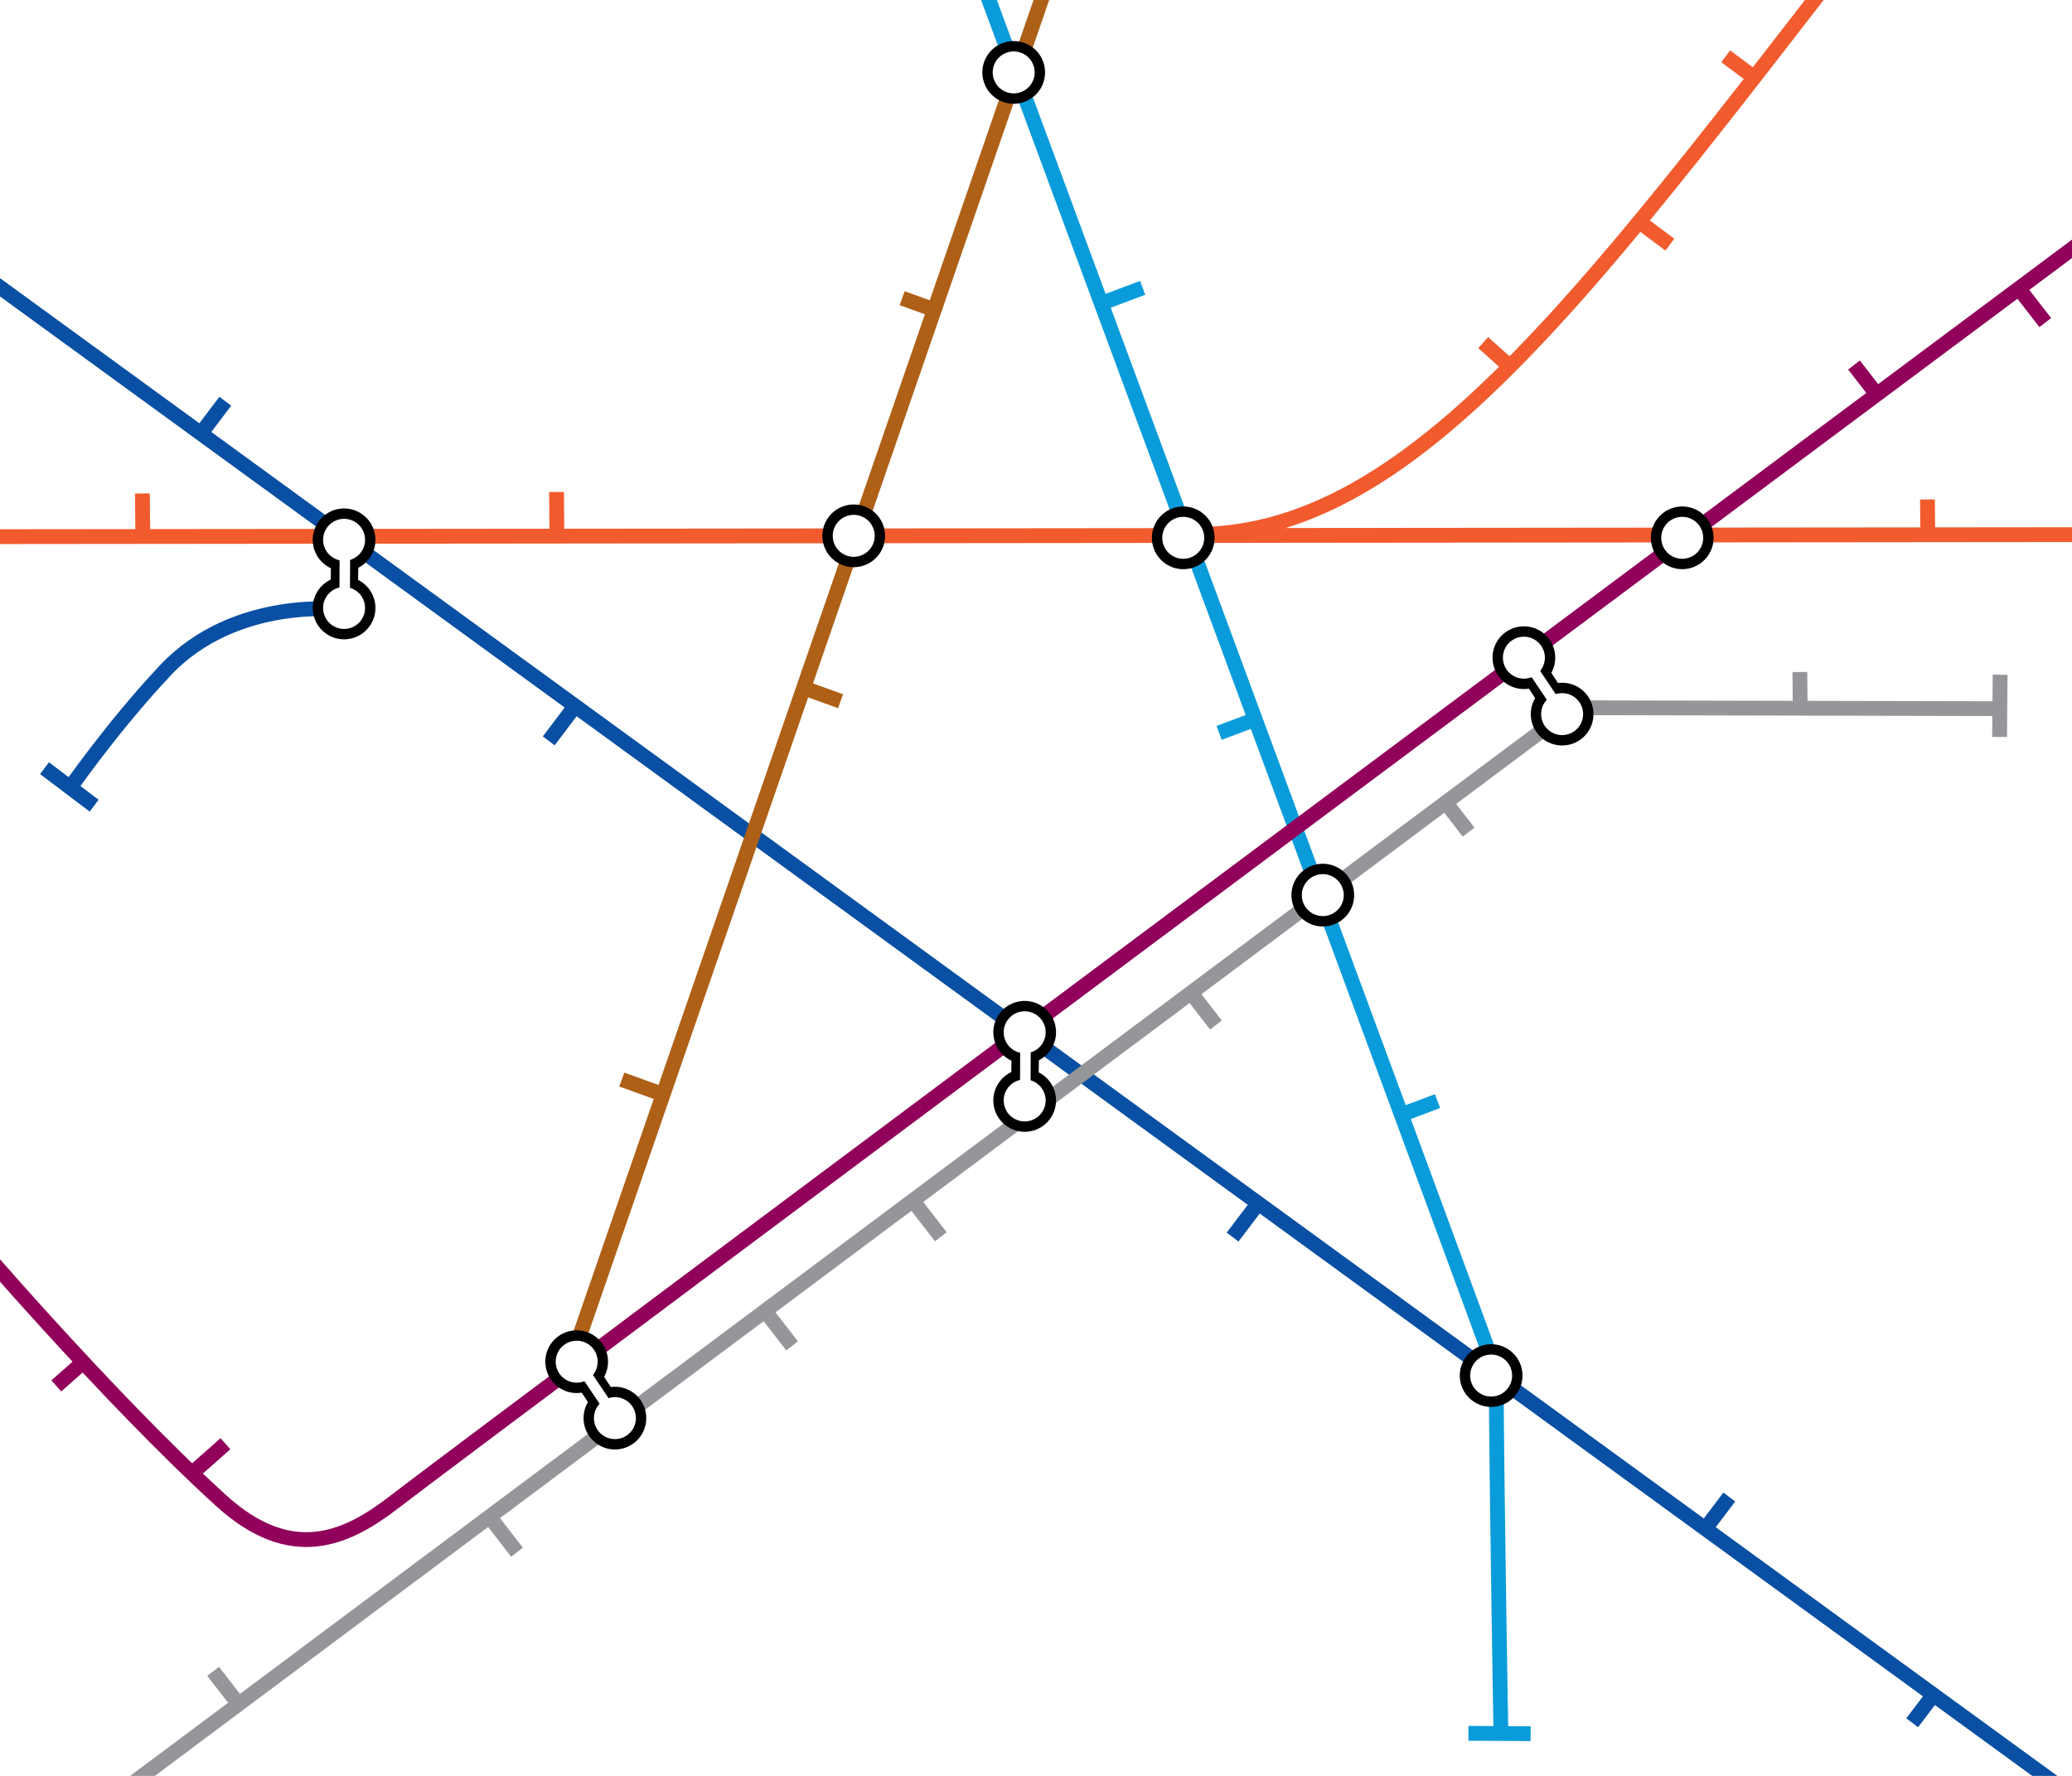 <?xml version="1.0" encoding="UTF-8" standalone="no"?>
<!-- Created with Inkscape (http://www.inkscape.org/) -->
<svg
   xmlns:dc="http://purl.org/dc/elements/1.1/"
   xmlns:cc="http://creativecommons.org/ns#"
   xmlns:rdf="http://www.w3.org/1999/02/22-rdf-syntax-ns#"
   xmlns:svg="http://www.w3.org/2000/svg"
   xmlns="http://www.w3.org/2000/svg"
   xmlns:xlink="http://www.w3.org/1999/xlink"
   xmlns:sodipodi="http://sodipodi.sourceforge.net/DTD/sodipodi-0.dtd"
   xmlns:inkscape="http://www.inkscape.org/namespaces/inkscape"
   version="1.0"
   width="700"
   height="600"
   id="svg4005"
   sodipodi:version="0.32"
   inkscape:version="0.46"
   sodipodi:docname="star.svg"
   inkscape:output_extension="org.inkscape.output.svg.inkscape">
  <sodipodi:namedview
     inkscape:window-height="1000"
     inkscape:window-width="1680"
     inkscape:pageshadow="2"
     inkscape:pageopacity="0.0"
     guidetolerance="10.0"
     gridtolerance="10.0"
     objecttolerance="10.0"
     borderopacity="1.0"
     bordercolor="#666666"
     pagecolor="#ffffff"
     id="base"
     showgrid="false"
     inkscape:zoom="0.66"
     inkscape:cx="350"
     inkscape:cy="228.78788"
     inkscape:window-x="1272"
     inkscape:window-y="-8"
     inkscape:current-layer="svg4005" />
  <defs
     id="defs4007">
    <inkscape:perspective
       sodipodi:type="inkscape:persp3d"
       inkscape:vp_x="0 : 350 : 1"
       inkscape:vp_y="0 : 1000 : 0"
       inkscape:vp_z="700 : 350 : 1"
       inkscape:persp3d-origin="350 : 233.33333 : 1"
       id="perspective91" />
  </defs>
  <g
     id="layer1"
     transform="translate(-1.515,-24.242)">
    <path
       d=""
       id="path5318"
       style="fill:none;fill-rule:evenodd;stroke:#094fa3;stroke-width:5;stroke-linecap:butt;stroke-linejoin:miter;stroke-miterlimit:4;stroke-dasharray:none;stroke-opacity:1" />
    <use
       transform="translate(3019.584,1070.808)"
       id="Wembley Central"
       x="-528.111"
       y="-150.834"
       width="1000"
       height="570"
       xlink:href="#intersection" />
    <use
       transform="translate(2788.87,1905.808)"
       id="use5340"
       x="-528.111"
       y="-150.834"
       width="1000"
       height="570"
       xlink:href="#intersection" />
    <use
       transform="translate(3340.197,1317.565)"
       id="Wembley Park"
       x="-421.063"
       y="-269.102"
       width="1000"
       height="570"
       xlink:href="#intersection" />
    <use
       transform="translate(3340.197,1317.565)"
       id="use5343"
       x="-421.063"
       y="-269.102"
       width="1000"
       height="570"
       xlink:href="#intersection" />
    <use
       transform="translate(3340.197,1317.565)"
       id="use5345"
       x="-421.063"
       y="-269.102"
       width="1000"
       height="570"
       xlink:href="#intersection" />
    <use
       transform="translate(3340.197,1317.565)"
       id="use5347"
       x="-421.063"
       y="-269.102"
       width="1000"
       height="570"
       xlink:href="#intersection" />
    <use
       transform="translate(3246.529,1303.319)"
       id="Kentish Town"
       x="466.547"
       y="-138.622"
       width="1000"
       height="570"
       xlink:href="#intersection" />
    <path
       d=""
       id="path15308"
       style="fill:none;fill-rule:evenodd;stroke:#094fa3;stroke-width:5.603;stroke-linecap:butt;stroke-linejoin:miter;stroke-miterlimit:4;stroke-dasharray:none;stroke-opacity:1" />
    <path
       d=""
       id="path15310"
       style="fill:none;fill-rule:evenodd;stroke:#094fa3;stroke-width:5.603;stroke-linecap:butt;stroke-linejoin:miter;stroke-miterlimit:4;stroke-dasharray:none;stroke-opacity:1" />
    <path
       d=""
       id="path15312"
       style="fill:none;fill-rule:evenodd;stroke:#094fa3;stroke-width:5.603;stroke-linecap:butt;stroke-linejoin:miter;stroke-miterlimit:4;stroke-dasharray:none;stroke-opacity:1" />
    <path
       d=""
       id="path15314"
       style="fill:none;fill-rule:evenodd;stroke:#094fa3;stroke-width:5.603;stroke-linecap:butt;stroke-linejoin:miter;stroke-miterlimit:4;stroke-dasharray:none;stroke-opacity:1" />
    <g
       id="g15706">
      <path
         d="M -7.632,114.647 L 700.821,630.433"
         id="path15560"
         style="fill:none;fill-rule:evenodd;stroke:#094fa3;stroke-width:5;stroke-linecap:butt;stroke-linejoin:miter;stroke-miterlimit:4;stroke-dasharray:none;stroke-opacity:1" />
      <path
         d="M 323.265,-9.142 C 323.265,-9.142 506.961,486.95 506.966,487.877 C 507.221,534.874 508.61,611 508.61,611"
         id="path5322"
         style="fill:none;fill-rule:evenodd;stroke:#0a9cda;stroke-width:5;stroke-linecap:butt;stroke-linejoin:miter;stroke-miterlimit:4;stroke-dasharray:none;stroke-opacity:1" />
      <path
         d="M -8.36,667.466 L 56.041,619.481 L 532.787,263.364 L 679.283,263.676"
         id="path15369"
         style="fill:none;fill-rule:evenodd;stroke:#949699;stroke-width:5;stroke-linecap:butt;stroke-linejoin:round;stroke-miterlimit:4;stroke-dasharray:none;stroke-opacity:1" />
      <path
         d="M 117.832,230.272 C 117.832,230.272 81.164,225.328 57.238,250.867 C 38.827,270.518 24.402,291.562 24.402,291.562"
         id="path15333"
         style="fill:none;fill-rule:evenodd;stroke:#094fa3;stroke-width:5;stroke-linecap:butt;stroke-linejoin:miter;stroke-miterlimit:4;stroke-dasharray:none;stroke-opacity:1" />
      <path
         d="M -118.303,205.666 L 806.875,204.773"
         id="path4805"
         style="fill:none;fill-rule:evenodd;stroke:#f15b2e;stroke-width:5;stroke-linecap:butt;stroke-linejoin:miter;stroke-miterlimit:4;stroke-dasharray:none;stroke-opacity:1" />
      <path
         d="M 191.918,491.287 L 372.368,-30.848"
         id="path5316"
         style="fill:none;fill-rule:evenodd;stroke:#ae6017;stroke-width:5;stroke-linecap:butt;stroke-linejoin:miter;stroke-miterlimit:4;stroke-dasharray:none;stroke-opacity:1" />
      <path
         d="M -11.649,438.383 C -11.649,438.383 37.044,495.595 76.169,531.192 C 99.821,552.71 118.442,544.302 134.675,531.739 C 162.577,510.144 710.119,101.897 710.119,101.897"
         id="path5320"
         style="fill:none;fill-rule:evenodd;stroke:#91005a;stroke-width:5;stroke-linecap:butt;stroke-linejoin:miter;stroke-miterlimit:4;stroke-dasharray:none;stroke-opacity:1" />
      <path
         d="M -141.421,359.398 C -141.421,383.945 -161.321,403.844 -185.868,403.844 C -210.415,403.844 -230.315,383.945 -230.315,359.398 C -230.315,334.85 -210.415,314.951 -185.868,314.951 C -161.321,314.951 -141.421,334.85 -141.421,359.398 z"
         transform="matrix(0.169,0.105,-0.105,0.169,638.982,164.729)"
         id="path13614"
         style="fill:#ffffff;fill-opacity:1;stroke:#000000;stroke-width:17.624;stroke-linecap:butt;stroke-linejoin:round;stroke-miterlimit:4;stroke-dasharray:none;stroke-dashoffset:0;stroke-opacity:1" />
      <path
         d="M 655.569,-28.645 C 546.175,110.621 482.957,207.73 401.925,204.747"
         id="path13624"
         style="fill:none;fill-rule:evenodd;stroke:#f15b2e;stroke-width:5;stroke-linecap:butt;stroke-linejoin:miter;stroke-miterlimit:4;stroke-dasharray:none;stroke-opacity:1" />
      <path
         d="M -141.421,359.398 C -141.421,383.945 -161.321,403.844 -185.868,403.844 C -210.415,403.844 -230.315,383.945 -230.315,359.398 C -230.315,334.85 -210.415,314.951 -185.868,314.951 C -161.321,314.951 -141.421,334.85 -141.421,359.398 z"
         transform="matrix(0.169,0.105,-0.105,0.169,470.411,164.729)"
         id="path13616"
         style="fill:#ffffff;fill-opacity:1;stroke:#000000;stroke-width:17.624;stroke-linecap:butt;stroke-linejoin:round;stroke-miterlimit:4;stroke-dasharray:none;stroke-dashoffset:0;stroke-opacity:1" />
      <g
         transform="translate(-13.07,2.565)"
         id="g15326">
        <path
           d="M -141.421,359.398 C -141.421,383.945 -161.321,403.844 -185.868,403.844 C -210.415,403.844 -230.315,383.945 -230.315,359.398 C -230.315,334.85 -210.415,314.951 -185.868,314.951 C -161.321,314.951 -141.421,334.85 -141.421,359.398 z"
           transform="matrix(0.169,0.105,-0.105,0.169,199.979,162.836)"
           id="path13608"
           style="opacity:1;fill:#ffffff;fill-opacity:1;stroke:#000000;stroke-width:17.624;stroke-linecap:butt;stroke-linejoin:round;stroke-miterlimit:4;stroke-dasharray:none;stroke-dashoffset:0;stroke-opacity:1" />
        <path
           d="M -141.421,359.398 C -141.421,383.945 -161.321,403.844 -185.868,403.844 C -210.415,403.844 -230.315,383.945 -230.315,359.398 C -230.315,334.85 -210.415,314.951 -185.868,314.951 C -161.321,314.951 -141.421,334.85 -141.421,359.398 z"
           transform="matrix(0.169,0.105,-0.105,0.169,199.979,185.863)"
           id="path15318"
           style="opacity:1;fill:#ffffff;fill-opacity:1;stroke:#000000;stroke-width:17.624;stroke-linecap:butt;stroke-linejoin:round;stroke-miterlimit:4;stroke-dasharray:none;stroke-dashoffset:0;stroke-opacity:1" />
        <path
           d="M 128.163,211.41 L 128.037,219.239"
           id="path15320"
           style="fill:none;fill-rule:evenodd;stroke:#000000;stroke-width:3.5;stroke-linecap:butt;stroke-linejoin:miter;stroke-miterlimit:4;stroke-dasharray:none;stroke-opacity:1" />
        <path
           d="M 133.908,211.915 L 133.782,219.744"
           id="path15322"
           style="fill:none;fill-rule:evenodd;stroke:#000000;stroke-width:3.5;stroke-linecap:butt;stroke-linejoin:miter;stroke-miterlimit:4;stroke-dasharray:none;stroke-opacity:1" />
        <path
           d="M 131.099,207.527 L 131.035,223.627"
           id="path15324"
           style="fill:none;fill-rule:evenodd;stroke:#ffffff;stroke-width:3.563;stroke-linecap:butt;stroke-linejoin:miter;stroke-miterlimit:4;stroke-dasharray:none;stroke-opacity:1" />
      </g>
      <path
         d="M 16.549,283.783 L 33.325,296.448"
         id="path15335"
         style="fill:none;fill-rule:evenodd;stroke:#094fa3;stroke-width:5;stroke-linecap:butt;stroke-linejoin:miter;stroke-miterlimit:4;stroke-dasharray:none;stroke-opacity:1" />
      <path
         d="M 69.216,170.922 L 77.633,159.801"
         id="path15339"
         style="fill:none;fill-rule:evenodd;stroke:#094fa3;stroke-width:5;stroke-linecap:butt;stroke-linejoin:miter;stroke-miterlimit:4;stroke-dasharray:none;stroke-opacity:1" />
      <path
         d="M 186.899,274.549 L 195.316,263.429"
         id="path15341"
         style="fill:none;fill-rule:evenodd;stroke:#094fa3;stroke-width:5;stroke-linecap:butt;stroke-linejoin:miter;stroke-miterlimit:4;stroke-dasharray:none;stroke-opacity:1" />
      <path
         d="M 417.934,442.208 L 426.351,431.088"
         id="path15343"
         style="fill:none;fill-rule:evenodd;stroke:#094fa3;stroke-width:5;stroke-linecap:butt;stroke-linejoin:miter;stroke-miterlimit:4;stroke-dasharray:none;stroke-opacity:1" />
      <path
         d="M 577.322,541.143 L 585.739,530.022"
         id="path15345"
         style="fill:none;fill-rule:evenodd;stroke:#094fa3;stroke-width:5;stroke-linecap:butt;stroke-linejoin:miter;stroke-miterlimit:4;stroke-dasharray:none;stroke-opacity:1" />
      <path
         d="M -141.421,359.398 C -141.421,383.945 -161.321,403.844 -185.868,403.844 C -210.415,403.844 -230.315,383.945 -230.315,359.398 C -230.315,334.85 -210.415,314.951 -185.868,314.951 C -161.321,314.951 -141.421,334.85 -141.421,359.398 z"
         transform="matrix(0.169,0.105,-0.105,0.169,574.43,447.768)"
         id="path15347"
         style="fill:#ffffff;fill-opacity:1;stroke:#000000;stroke-width:17.624;stroke-linecap:butt;stroke-linejoin:round;stroke-miterlimit:4;stroke-dasharray:none;stroke-dashoffset:0;stroke-opacity:1" />
      <path
         d="M 497.606,609.862 L 518.626,609.986"
         id="path15353"
         style="fill:none;fill-rule:evenodd;stroke:#0a9cda;stroke-width:5;stroke-linecap:butt;stroke-linejoin:miter;stroke-miterlimit:4;stroke-dasharray:none;stroke-opacity:1" />
      <path
         d="M 647.528,606.298 L 655.945,595.177"
         id="path15355"
         style="fill:none;fill-rule:evenodd;stroke:#094fa3;stroke-width:5;stroke-linecap:butt;stroke-linejoin:miter;stroke-miterlimit:4;stroke-dasharray:none;stroke-opacity:1" />
      <path
         d="M 474.114,401.158 L 487.17,396.255"
         id="path15357"
         style="fill:none;fill-rule:evenodd;stroke:#0a9cda;stroke-width:5;stroke-linecap:butt;stroke-linejoin:miter;stroke-miterlimit:4;stroke-dasharray:none;stroke-opacity:1" />
      <path
         d="M 413.378,271.859 L 426.435,266.956"
         id="path15359"
         style="fill:none;fill-rule:evenodd;stroke:#0a9cda;stroke-width:5;stroke-linecap:butt;stroke-linejoin:miter;stroke-miterlimit:4;stroke-dasharray:none;stroke-opacity:1" />
      <path
         d="M 374.487,126.397 L 387.544,121.494"
         id="path15361"
         style="fill:none;fill-rule:evenodd;stroke:#0a9cda;stroke-width:5;stroke-linecap:butt;stroke-linejoin:miter;stroke-miterlimit:4;stroke-dasharray:none;stroke-opacity:1" />
      <path
         d="M -141.421,359.398 C -141.421,383.945 -161.321,403.844 -185.868,403.844 C -210.415,403.844 -230.315,383.945 -230.315,359.398 C -230.315,334.85 -210.415,314.951 -185.868,314.951 C -161.321,314.951 -141.421,334.85 -141.421,359.398 z"
         transform="matrix(0.169,0.105,-0.105,0.169,413.128,7.485)"
         id="path15363"
         style="fill:#ffffff;fill-opacity:1;stroke:#000000;stroke-width:17.624;stroke-linecap:butt;stroke-linejoin:round;stroke-miterlimit:4;stroke-dasharray:none;stroke-dashoffset:0;stroke-opacity:1" />
      <path
         d="M -141.421,359.398 C -141.421,383.945 -161.321,403.844 -185.868,403.844 C -210.415,403.844 -230.315,383.945 -230.315,359.398 C -230.315,334.85 -210.415,314.951 -185.868,314.951 C -161.321,314.951 -141.421,334.85 -141.421,359.398 z"
         transform="matrix(0.169,0.105,-0.105,0.169,359.084,164.058)"
         id="path15365"
         style="fill:#ffffff;fill-opacity:1;stroke:#000000;stroke-width:17.624;stroke-linecap:butt;stroke-linejoin:round;stroke-miterlimit:4;stroke-dasharray:none;stroke-dashoffset:0;stroke-opacity:1" />
      <g
         transform="matrix(0.828,-0.561,0.561,0.828,-26.463,388.739)"
         id="g15371">
        <path
           d="M -141.421,359.398 C -141.421,383.945 -161.321,403.844 -185.868,403.844 C -210.415,403.844 -230.315,383.945 -230.315,359.398 C -230.315,334.85 -210.415,314.951 -185.868,314.951 C -161.321,314.951 -141.421,334.85 -141.421,359.398 z"
           transform="matrix(0.169,0.105,-0.105,0.169,199.979,162.836)"
           id="path15373"
           style="opacity:1;fill:#ffffff;fill-opacity:1;stroke:#000000;stroke-width:17.624;stroke-linecap:butt;stroke-linejoin:round;stroke-miterlimit:4;stroke-dasharray:none;stroke-dashoffset:0;stroke-opacity:1" />
        <path
           d="M -141.421,359.398 C -141.421,383.945 -161.321,403.844 -185.868,403.844 C -210.415,403.844 -230.315,383.945 -230.315,359.398 C -230.315,334.85 -210.415,314.951 -185.868,314.951 C -161.321,314.951 -141.421,334.85 -141.421,359.398 z"
           transform="matrix(0.169,0.105,-0.105,0.169,199.979,185.863)"
           id="path15375"
           style="opacity:1;fill:#ffffff;fill-opacity:1;stroke:#000000;stroke-width:17.624;stroke-linecap:butt;stroke-linejoin:round;stroke-miterlimit:4;stroke-dasharray:none;stroke-dashoffset:0;stroke-opacity:1" />
        <path
           d="M 128.163,211.41 L 128.037,219.239"
           id="path15377"
           style="fill:none;fill-rule:evenodd;stroke:#000000;stroke-width:3.5;stroke-linecap:butt;stroke-linejoin:miter;stroke-miterlimit:4;stroke-dasharray:none;stroke-opacity:1" />
        <path
           d="M 133.908,211.915 L 133.782,219.744"
           id="path15379"
           style="fill:none;fill-rule:evenodd;stroke:#000000;stroke-width:3.5;stroke-linecap:butt;stroke-linejoin:miter;stroke-miterlimit:4;stroke-dasharray:none;stroke-opacity:1" />
        <path
           d="M 131.099,207.527 L 131.035,223.627"
           id="path15381"
           style="fill:none;fill-rule:evenodd;stroke:#ffffff;stroke-width:3.563;stroke-linecap:butt;stroke-linejoin:miter;stroke-miterlimit:4;stroke-dasharray:none;stroke-opacity:1" />
      </g>
      <g
         transform="matrix(0.828,-0.561,0.561,0.828,293.537,150.882)"
         id="g15383">
        <path
           d="M -141.421,359.398 C -141.421,383.945 -161.321,403.844 -185.868,403.844 C -210.415,403.844 -230.315,383.945 -230.315,359.398 C -230.315,334.85 -210.415,314.951 -185.868,314.951 C -161.321,314.951 -141.421,334.85 -141.421,359.398 z"
           transform="matrix(0.169,0.105,-0.105,0.169,199.979,162.836)"
           id="path15385"
           style="opacity:1;fill:#ffffff;fill-opacity:1;stroke:#000000;stroke-width:17.624;stroke-linecap:butt;stroke-linejoin:round;stroke-miterlimit:4;stroke-dasharray:none;stroke-dashoffset:0;stroke-opacity:1" />
        <path
           d="M -141.421,359.398 C -141.421,383.945 -161.321,403.844 -185.868,403.844 C -210.415,403.844 -230.315,383.945 -230.315,359.398 C -230.315,334.85 -210.415,314.951 -185.868,314.951 C -161.321,314.951 -141.421,334.85 -141.421,359.398 z"
           transform="matrix(0.169,0.105,-0.105,0.169,199.979,185.863)"
           id="path15387"
           style="opacity:1;fill:#ffffff;fill-opacity:1;stroke:#000000;stroke-width:17.624;stroke-linecap:butt;stroke-linejoin:round;stroke-miterlimit:4;stroke-dasharray:none;stroke-dashoffset:0;stroke-opacity:1" />
        <path
           d="M 128.163,211.41 L 128.037,219.239"
           id="path15389"
           style="fill:none;fill-rule:evenodd;stroke:#000000;stroke-width:3.5;stroke-linecap:butt;stroke-linejoin:miter;stroke-miterlimit:4;stroke-dasharray:none;stroke-opacity:1" />
        <path
           d="M 133.908,211.915 L 133.782,219.744"
           id="path15391"
           style="fill:none;fill-rule:evenodd;stroke:#000000;stroke-width:3.5;stroke-linecap:butt;stroke-linejoin:miter;stroke-miterlimit:4;stroke-dasharray:none;stroke-opacity:1" />
        <path
           d="M 131.099,207.527 L 131.035,223.627"
           id="path15393"
           style="fill:none;fill-rule:evenodd;stroke:#ffffff;stroke-width:3.563;stroke-linecap:butt;stroke-linejoin:miter;stroke-miterlimit:4;stroke-dasharray:none;stroke-opacity:1" />
      </g>
      <g
         transform="translate(216.861,168.951)"
         id="g15407">
        <path
           d="M -141.421,359.398 C -141.421,383.945 -161.321,403.844 -185.868,403.844 C -210.415,403.844 -230.315,383.945 -230.315,359.398 C -230.315,334.85 -210.415,314.951 -185.868,314.951 C -161.321,314.951 -141.421,334.85 -141.421,359.398 z"
           transform="matrix(0.169,0.105,-0.105,0.169,199.979,162.836)"
           id="path15409"
           style="opacity:1;fill:#ffffff;fill-opacity:1;stroke:#000000;stroke-width:17.624;stroke-linecap:butt;stroke-linejoin:round;stroke-miterlimit:4;stroke-dasharray:none;stroke-dashoffset:0;stroke-opacity:1" />
        <path
           d="M -141.421,359.398 C -141.421,383.945 -161.321,403.844 -185.868,403.844 C -210.415,403.844 -230.315,383.945 -230.315,359.398 C -230.315,334.85 -210.415,314.951 -185.868,314.951 C -161.321,314.951 -141.421,334.85 -141.421,359.398 z"
           transform="matrix(0.169,0.105,-0.105,0.169,199.979,185.863)"
           id="path15411"
           style="opacity:1;fill:#ffffff;fill-opacity:1;stroke:#000000;stroke-width:17.624;stroke-linecap:butt;stroke-linejoin:round;stroke-miterlimit:4;stroke-dasharray:none;stroke-dashoffset:0;stroke-opacity:1" />
        <path
           d="M 128.163,211.41 L 128.037,219.239"
           id="path15413"
           style="fill:none;fill-rule:evenodd;stroke:#000000;stroke-width:3.5;stroke-linecap:butt;stroke-linejoin:miter;stroke-miterlimit:4;stroke-dasharray:none;stroke-opacity:1" />
        <path
           d="M 133.908,211.915 L 133.782,219.744"
           id="path15415"
           style="fill:none;fill-rule:evenodd;stroke:#000000;stroke-width:3.5;stroke-linecap:butt;stroke-linejoin:miter;stroke-miterlimit:4;stroke-dasharray:none;stroke-opacity:1" />
        <path
           d="M 131.099,207.527 L 131.035,223.627"
           id="path15417"
           style="fill:none;fill-rule:evenodd;stroke:#ffffff;stroke-width:3.563;stroke-linecap:butt;stroke-linejoin:miter;stroke-miterlimit:4;stroke-dasharray:none;stroke-opacity:1" />
      </g>
      <path
         d="M -141.421,359.398 C -141.421,383.945 -161.321,403.844 -185.868,403.844 C -210.415,403.844 -230.315,383.945 -230.315,359.398 C -230.315,334.85 -210.415,314.951 -185.868,314.951 C -161.321,314.951 -141.421,334.85 -141.421,359.398 z"
         transform="matrix(0.169,0.105,-0.105,0.169,517.554,285.444)"
         id="path15419"
         style="fill:#ffffff;fill-opacity:1;stroke:#000000;stroke-width:17.624;stroke-linecap:butt;stroke-linejoin:round;stroke-miterlimit:4;stroke-dasharray:none;stroke-dashoffset:0;stroke-opacity:1" />
      <path
         d="M 677.231,252.21 L 677.054,273.229"
         id="path15421"
         style="fill:none;fill-rule:evenodd;stroke:#949699;stroke-width:5;stroke-linecap:butt;stroke-linejoin:miter;stroke-miterlimit:4;stroke-dasharray:none;stroke-opacity:1" />
      <path
         d="M 609.708,265.228 L 609.578,251.282"
         id="path15423"
         style="fill:none;fill-rule:evenodd;stroke:#949699;stroke-width:5;stroke-linecap:butt;stroke-linejoin:miter;stroke-miterlimit:4;stroke-dasharray:none;stroke-opacity:1" />
      <path
         d="M 497.663,305.375 L 489.123,294.349"
         id="path15425"
         style="fill:none;fill-rule:evenodd;stroke:#949699;stroke-width:5;stroke-linecap:butt;stroke-linejoin:miter;stroke-miterlimit:4;stroke-dasharray:none;stroke-opacity:1" />
      <path
         d="M 412.306,370.554 L 403.766,359.528"
         id="path15427"
         style="fill:none;fill-rule:evenodd;stroke:#949699;stroke-width:5;stroke-linecap:butt;stroke-linejoin:miter;stroke-miterlimit:4;stroke-dasharray:none;stroke-opacity:1" />
      <path
         d="M 319.373,442.101 L 310.833,431.074"
         id="path15429"
         style="fill:none;fill-rule:evenodd;stroke:#949699;stroke-width:5;stroke-linecap:butt;stroke-linejoin:miter;stroke-miterlimit:4;stroke-dasharray:none;stroke-opacity:1" />
      <path
         d="M 269.118,478.971 L 260.578,467.945"
         id="path15431"
         style="fill:none;fill-rule:evenodd;stroke:#949699;stroke-width:5;stroke-linecap:butt;stroke-linejoin:miter;stroke-miterlimit:4;stroke-dasharray:none;stroke-opacity:1" />
      <path
         d="M 176.184,548.672 L 167.644,537.646"
         id="path15433"
         style="fill:none;fill-rule:evenodd;stroke:#949699;stroke-width:5;stroke-linecap:butt;stroke-linejoin:miter;stroke-miterlimit:4;stroke-dasharray:none;stroke-opacity:1" />
      <path
         d="M 211.578,388.981 L 224.695,393.72"
         id="path15435"
         style="fill:none;fill-rule:evenodd;stroke:#ae6017;stroke-width:5;stroke-linecap:butt;stroke-linejoin:miter;stroke-miterlimit:4;stroke-dasharray:none;stroke-opacity:1" />
      <path
         d="M 306.299,124.993 L 319.416,129.732"
         id="path15437"
         style="fill:none;fill-rule:evenodd;stroke:#ae6017;stroke-width:5;stroke-linecap:butt;stroke-linejoin:miter;stroke-miterlimit:4;stroke-dasharray:none;stroke-opacity:1" />
      <path
         d="M 272.37,256.421 L 285.487,261.16"
         id="path15439"
         style="fill:none;fill-rule:evenodd;stroke:#ae6017;stroke-width:5;stroke-linecap:butt;stroke-linejoin:miter;stroke-miterlimit:4;stroke-dasharray:none;stroke-opacity:1" />
      <path
         d="M 652.812,206.932 L 652.682,192.986"
         id="path15441"
         style="fill:none;fill-rule:evenodd;stroke:#f15b2e;stroke-width:5;stroke-linecap:butt;stroke-linejoin:miter;stroke-miterlimit:4;stroke-dasharray:none;stroke-opacity:1" />
      <path
         d="M 189.657,204.407 L 189.527,190.461"
         id="path15445"
         style="fill:none;fill-rule:evenodd;stroke:#f15b2e;stroke-width:5;stroke-linecap:butt;stroke-linejoin:miter;stroke-miterlimit:4;stroke-dasharray:none;stroke-opacity:1" />
      <path
         d="M 49.751,204.912 L 49.62,190.966"
         id="path15447"
         style="fill:none;fill-rule:evenodd;stroke:#f15b2e;stroke-width:5;stroke-linecap:butt;stroke-linejoin:miter;stroke-miterlimit:4;stroke-dasharray:none;stroke-opacity:1" />
      <path
         d="M 512.982,149.309 L 502.598,139.998"
         id="path15451"
         style="fill:none;fill-rule:evenodd;stroke:#f15b2e;stroke-width:5;stroke-linecap:butt;stroke-linejoin:miter;stroke-miterlimit:4;stroke-dasharray:none;stroke-opacity:1" />
      <path
         d="M 565.658,106.897 L 554.472,98.567"
         id="path15453"
         style="fill:none;fill-rule:evenodd;stroke:#f15b2e;stroke-width:5;stroke-linecap:butt;stroke-linejoin:miter;stroke-miterlimit:4;stroke-dasharray:none;stroke-opacity:1" />
      <path
         d="M 595.71,51.591 L 584.524,43.261"
         id="path15455"
         style="fill:none;fill-rule:evenodd;stroke:#f15b2e;stroke-width:5;stroke-linecap:butt;stroke-linejoin:miter;stroke-miterlimit:4;stroke-dasharray:none;stroke-opacity:1" />
      <path
         d="M 636.413,158.59 L 627.873,147.563"
         id="path15457"
         style="fill:none;fill-rule:evenodd;stroke:#91005a;stroke-width:5;stroke-linecap:butt;stroke-linejoin:miter;stroke-miterlimit:4;stroke-dasharray:none;stroke-opacity:1" />
      <path
         d="M 692.484,133.232 L 683.944,122.206"
         id="path15459"
         style="fill:none;fill-rule:evenodd;stroke:#91005a;stroke-width:5;stroke-linecap:butt;stroke-linejoin:miter;stroke-miterlimit:4;stroke-dasharray:none;stroke-opacity:1" />
      <path
         d="M 67.235,521.253 L 77.684,512.016"
         id="path15696"
         style="fill:none;fill-rule:evenodd;stroke:#91005a;stroke-width:5;stroke-linecap:butt;stroke-linejoin:miter;stroke-miterlimit:4;stroke-dasharray:none;stroke-opacity:1" />
      <path
         d="M 20.534,492.487 L 30.983,483.249"
         id="path15700"
         style="fill:none;fill-rule:evenodd;stroke:#91005a;stroke-width:5;stroke-linecap:butt;stroke-linejoin:miter;stroke-miterlimit:4;stroke-dasharray:none;stroke-opacity:1" />
      <path
         d="M 82.052,599.952 L 73.512,588.926"
         id="path15702"
         style="fill:none;fill-rule:evenodd;stroke:#949699;stroke-width:5;stroke-linecap:butt;stroke-linejoin:miter;stroke-miterlimit:4;stroke-dasharray:none;stroke-opacity:1" />
      <path
         d="M 32.842,654.084 L 24.301,643.058"
         id="path15704"
         style="fill:none;fill-rule:evenodd;stroke:#949699;stroke-width:5;stroke-linecap:butt;stroke-linejoin:miter;stroke-miterlimit:4;stroke-dasharray:none;stroke-opacity:1" />
    </g>
  </g>
</svg>
